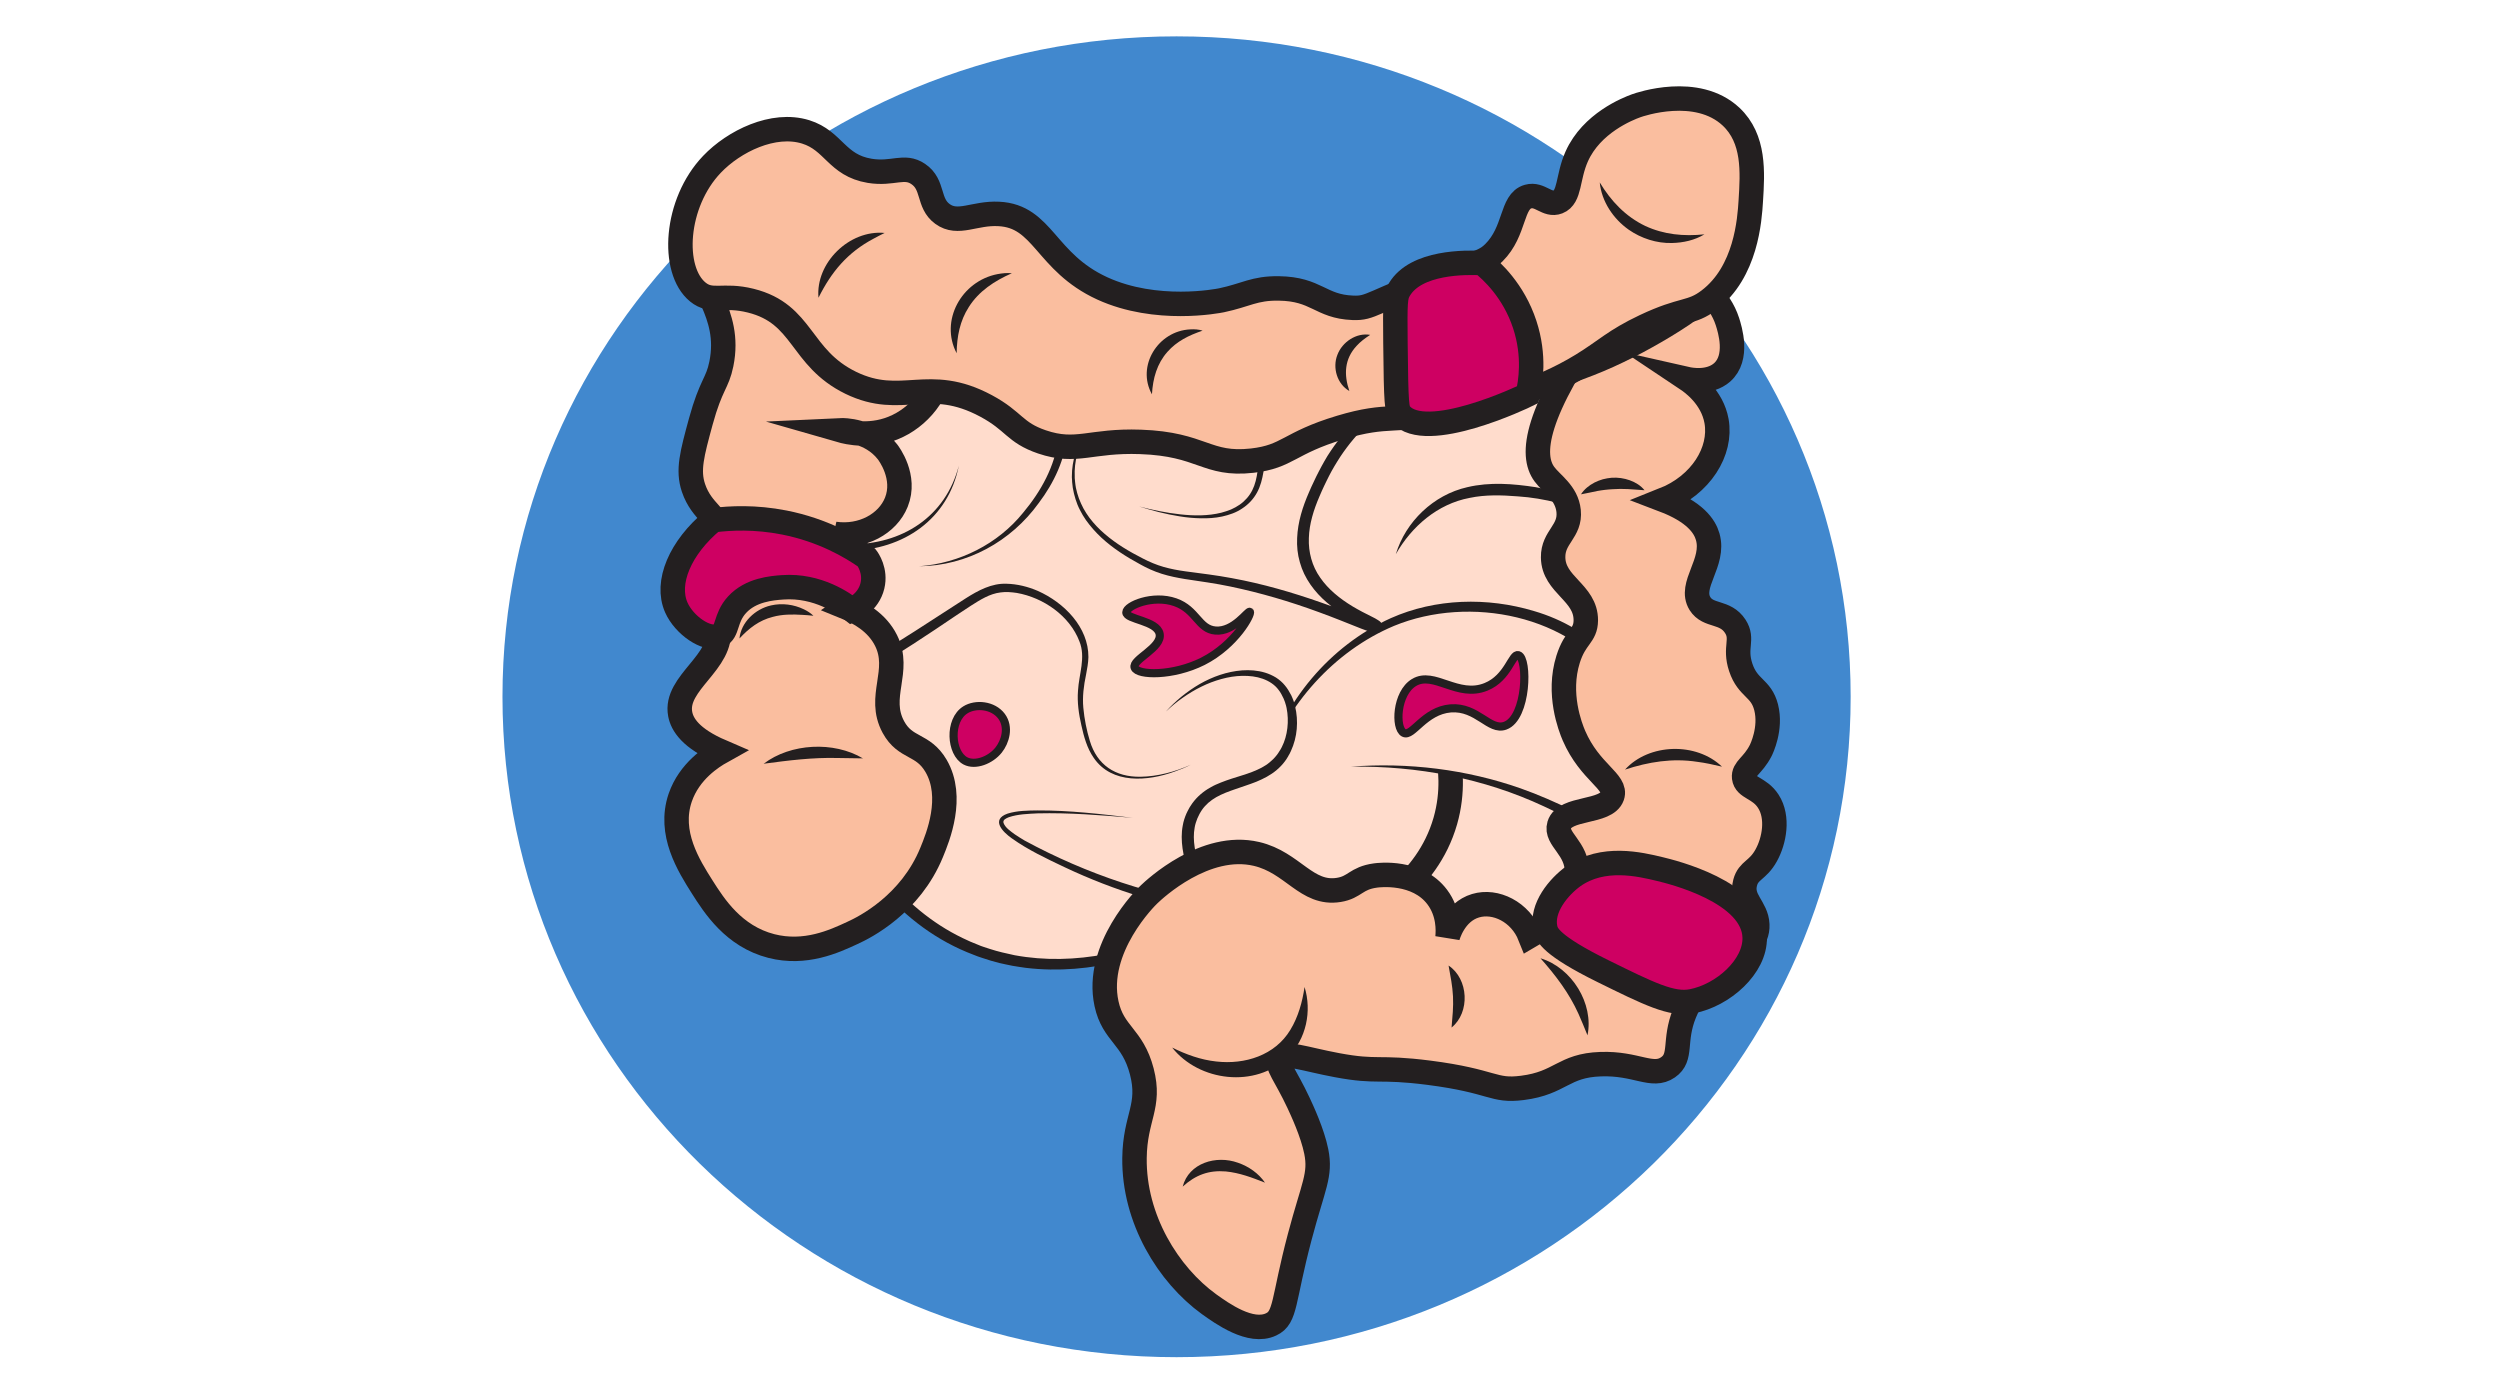 <svg width="920" height="507" viewBox="0 0 920 507" fill="none" xmlns="http://www.w3.org/2000/svg">
<path d="M432.975 499.442C569.977 499.442 681.04 390.633 681.04 256.41C681.04 122.188 569.977 13.379 432.975 13.379C295.973 13.379 184.911 122.188 184.911 256.41C184.911 390.633 295.973 499.442 432.975 499.442Z" fill="#4188CE"/>
<path d="M345.144 125.2C309.829 134.026 293.729 175.384 291.957 180.079C277.054 219.981 289.273 269.977 319.557 300.162C338.867 319.41 350.894 315.983 453.1 341.896C533.696 362.364 546.154 369.546 564.315 359.782C600.109 340.535 608.638 281.948 605.332 246.834C602.504 216.977 591.963 213.315 586.644 167.31C582.811 133.979 586.548 119.943 576.486 113.23C561.632 103.324 544.813 128.346 500.586 136.279C464.456 142.758 424.111 135.294 382.088 127.548C365.317 124.496 357.171 122.196 345.144 125.2Z" fill="#FFDCCC"/>
<path d="M513.667 203.926C515.44 199.842 519.704 191.767 528.617 186.087C539.734 178.999 551.329 179.937 559.475 180.595C577.827 182.097 591.244 190.594 598.096 195.805" fill="#FFDCCC"/>
<path d="M513.667 203.926C517.261 192.002 527.515 182.097 539.973 179.28C548.311 177.309 556.84 178.013 565.13 179.28C577.396 181.487 589.136 187.355 598.048 195.805C594.502 193.739 590.957 191.768 587.315 190.125C578.259 185.947 568.532 183.318 558.517 182.66C552.575 182.191 546.634 182.003 540.836 183.224C529.048 185.43 519.465 193.739 513.667 203.926Z" fill="#231F20"/>
<path d="M456.79 270.729C435.755 279.93 423.871 297.346 426.746 311.664C429.334 324.621 443.325 331.522 450.705 335.136C456.311 337.906 477.825 347.342 501.017 337.108C503.413 336.075 525.023 326.029 531.875 302.134C534.99 291.243 533.744 281.854 532.69 276.69" fill="#FFDCCC"/>
<path d="M456.79 270.729C435.755 279.93 423.871 297.346 426.746 311.664C429.334 324.621 443.325 331.522 450.705 335.136C456.311 337.906 477.825 347.342 501.017 337.108C503.413 336.075 525.023 326.029 531.875 302.134C534.99 291.243 533.744 281.854 532.69 276.69" stroke="#231F20" stroke-width="9" stroke-miterlimit="10"/>
<path d="M465.702 281.854C468.002 274.343 473.177 261.198 484.917 248.711C490.044 243.266 503.94 228.948 526.317 224.582C548.79 220.216 578.785 226.178 595.029 247.913C610.123 268.052 611.513 299.176 600.444 305.702C592.298 310.49 581.852 299.364 556.888 290.586C533.504 282.37 512.133 281.431 497.088 282.089" fill="#FFDCCC"/>
<path d="M465.702 281.854C472.027 258.429 489.277 237.679 511.798 227.492C528.233 220.169 547.352 219.7 564.506 224.863C586.213 231.201 601.977 247.585 607.44 269.085C610.267 279.742 612.04 296.97 603.654 305.608C598.623 310.443 592.49 308.706 586.883 306.077C580.51 303.026 574.521 299.599 568.148 296.735C546.058 286.408 521.573 281.76 497.088 282.136C518.123 280.493 539.638 283.122 559.571 290.116C566.231 292.463 572.7 295.327 579.025 298.425C582.188 299.975 585.302 301.524 588.417 302.885C590.717 303.871 592.921 304.763 595.317 304.998C601.067 305.608 603.894 299.411 604.852 294.717C607.535 280.352 603.079 264.109 595.221 251.95C578.45 226.272 540.788 218.902 513.044 230.309C490.858 239.604 473.273 259.555 465.702 281.854Z" fill="#231F20"/>
<path d="M343.515 301.758C410.646 337.577 434.317 341.849 439.971 334.901C445.721 327.86 431.106 311.57 439.683 297.768C447.494 285.281 465.319 290.116 472.698 276.549C477.154 268.381 476.004 256.692 470.015 251.387C462.06 244.345 443.66 246.599 428.902 261.715" fill="#FFDCCC"/>
<path d="M343.515 301.758C353.194 306.406 362.873 311.053 372.648 315.513C377.535 317.766 382.423 319.926 387.358 322.038C392.294 324.151 397.229 326.216 402.213 328.094C407.196 329.972 412.275 331.709 417.354 333.164C419.894 333.868 422.481 334.526 425.021 334.995C427.56 335.464 430.148 335.746 432.592 335.652C435.035 335.558 437.288 334.948 438.39 333.634C438.917 332.976 439.204 332.131 439.3 331.099C439.396 330.066 439.252 328.892 439.013 327.672C438.533 325.278 437.767 322.743 437 320.208C436.281 317.626 435.563 314.997 435.179 312.227C434.796 309.457 434.7 306.547 435.275 303.683C435.515 302.228 435.994 300.819 436.569 299.458C436.904 298.801 437.192 298.097 437.575 297.486C437.767 297.158 437.91 296.829 438.15 296.548L438.773 295.609C439.635 294.435 440.642 293.308 441.792 292.323C442.942 291.337 444.14 290.492 445.433 289.788C446.679 289.036 448.021 288.473 449.315 287.957C450.608 287.44 451.95 286.971 453.244 286.548C455.831 285.703 458.419 284.999 460.815 284.06C463.21 283.121 465.463 282.042 467.283 280.493C468.194 279.741 469.056 278.896 469.775 277.958C469.967 277.723 470.11 277.488 470.302 277.253L470.542 276.878L470.781 276.502L471.26 275.751L471.692 274.953C472.794 272.794 473.465 270.399 473.752 267.911C474.04 265.47 473.944 262.935 473.465 260.541C473.369 259.931 473.177 259.368 472.985 258.757C472.938 258.476 472.794 258.194 472.698 257.912L472.363 257.067C471.835 255.988 471.308 254.861 470.542 253.922C469.152 251.997 467.044 250.636 464.696 249.791C462.348 248.946 459.76 248.664 457.173 248.711C454.585 248.758 451.998 249.181 449.458 249.885C446.919 250.589 444.427 251.528 442.079 252.701C439.683 253.875 437.431 255.236 435.227 256.786C433.023 258.288 431.01 260.025 429.046 261.856C430.819 259.884 432.783 258.006 434.844 256.316C436.952 254.626 439.156 253.077 441.504 251.716C446.2 249.04 451.519 247.115 457.125 246.693C459.904 246.505 462.779 246.693 465.558 247.538C466.948 247.96 468.29 248.57 469.535 249.321C470.781 250.119 471.931 251.105 472.842 252.232C473.8 253.359 474.519 254.626 475.19 255.894L475.621 256.879C475.765 257.208 475.908 257.537 476.004 257.865C476.196 258.523 476.483 259.227 476.579 259.884C477.25 262.607 477.442 265.47 477.202 268.24C476.963 271.057 476.244 273.826 475.046 276.408L474.567 277.394C474.375 277.723 474.183 278.004 474.04 278.333L473.752 278.803L473.465 279.272C473.273 279.554 473.081 279.882 472.842 280.164C471.979 281.338 470.925 282.417 469.823 283.356C467.571 285.281 464.935 286.595 462.348 287.675C459.76 288.708 457.125 289.506 454.633 290.398C452.142 291.243 449.746 292.135 447.59 293.355C446.535 293.966 445.529 294.67 444.667 295.421C443.804 296.219 442.99 297.064 442.319 298.05L441.84 298.801C441.696 299.036 441.552 299.317 441.408 299.552C441.121 300.068 440.881 300.585 440.642 301.148C440.21 302.228 439.827 303.354 439.635 304.528C439.204 306.828 439.252 309.269 439.635 311.758C439.971 314.199 440.594 316.687 441.313 319.222C442.031 321.757 442.798 324.292 443.325 327.061C443.565 328.47 443.756 329.925 443.66 331.521C443.613 331.944 443.565 332.319 443.469 332.742C443.421 332.929 443.373 333.164 443.325 333.352L443.133 333.962C443.038 334.385 442.798 334.76 442.606 335.183C442.367 335.558 442.127 335.934 441.84 336.309C440.69 337.718 439.06 338.61 437.527 339.079C435.994 339.596 434.46 339.736 432.975 339.783C430.004 339.877 427.225 339.455 424.494 338.891C421.763 338.328 419.127 337.624 416.492 336.826L414.527 336.216L412.61 335.558C411.317 335.136 410.023 334.666 408.777 334.197L404.992 332.742C403.746 332.225 402.5 331.756 401.206 331.239C396.223 329.174 391.288 326.968 386.4 324.667C381.56 322.32 376.721 319.926 371.929 317.485C362.202 312.368 352.763 307.204 343.515 301.758Z" fill="#231F20"/>
<path d="M416.827 300.961C378.398 296.83 369.246 299.036 368.479 302.041C367.234 306.876 387.359 315.796 395.073 319.269C417.211 329.128 437.048 333.259 450.657 335.184C446.919 337.719 401.063 367.716 356.069 348.328C336.327 339.784 325.354 325.419 321.952 320.913C309.638 304.341 295.646 272.841 308.536 252.937C311.602 248.196 311.986 250.59 343.419 229.887C359.279 219.419 363.065 216.273 370.204 216.367C381.752 216.508 394.546 225.005 398.188 235.849C401.494 245.567 395.073 250.12 398.188 265.283C399.386 271.151 400.823 278.052 406.286 282.371C417.642 291.338 437.048 281.902 437.959 281.432" fill="#FFDCCC"/>
<path d="M416.827 300.961C405.184 299.975 393.492 299.036 381.848 299.318C378.255 299.506 374.613 299.6 371.259 300.726C370.252 301.149 368.959 301.665 369.294 302.839C369.965 304.623 371.834 305.843 373.415 307.017C374.565 307.815 375.811 308.566 377.057 309.317C399.913 321.71 425.069 330.16 450.992 333.587L455.305 334.151C452.477 336.122 449.123 338.376 446.2 340.019C425.644 351.802 401.398 359.031 377.488 356.168C376.002 355.98 374.086 355.651 372.6 355.416C371.115 355.088 369.246 354.759 367.761 354.384C365.892 353.914 363.257 353.163 361.436 352.506C360.477 352.224 359.232 351.755 358.321 351.379C331.392 341.239 312.369 316.828 304.367 290.211C302.546 283.967 301.396 277.489 301.54 271.01C301.684 263.969 303.552 256.786 307.673 250.965C308.823 249.369 310.5 248.148 312.177 247.163C314.046 246.036 315.915 245.003 317.736 243.923C330.625 236.459 342.94 228.15 355.494 220.123C359.95 217.306 364.934 214.583 370.444 214.818C374.373 214.912 378.302 215.898 381.896 217.447C391.623 221.766 400.584 230.826 400.536 241.811C400.488 244.017 400.057 246.177 399.673 248.242C398.811 252.326 398.284 256.364 398.667 260.495C399.05 264.579 399.865 268.757 401.063 272.653C403.698 281.479 410.407 285.986 419.702 285.845C426.075 285.751 432.4 284.014 438.198 281.432C436.282 282.418 434.317 283.216 432.305 283.92C422.386 287.535 409.161 288.661 402.5 278.897C400.009 275.329 398.859 271.057 397.948 266.926C396.99 262.748 396.367 258.476 396.702 254.204C397.038 248.055 399.625 241.999 397.23 236.037C393.684 226.695 384.052 219.935 374.182 218.198C372.265 217.916 370.157 217.728 368.24 218.01C364.215 218.48 360.717 220.733 357.315 222.892C355.542 224.019 353.769 225.193 352.044 226.366C341.455 233.549 330.769 240.59 319.748 247.163C317.927 248.242 316.059 249.322 314.286 250.402C313.088 251.153 311.938 251.857 311.123 252.984C309.686 254.955 308.632 257.162 307.721 259.415C304.319 268.992 305.613 279.554 308.44 289.131C315.627 312.509 331.536 334.245 354.2 345.183L357.027 346.497L359.902 347.671C361.244 348.281 362.921 348.75 364.311 349.22C367.138 350.159 370.492 350.91 373.367 351.52C395.696 355.651 418.888 350.112 438.869 340.113C442.607 338.235 446.344 336.216 449.794 333.916L450.513 336.92C430.1 333.963 410.215 327.86 391.671 319.081C385.059 315.936 378.35 312.791 372.361 308.519C368.959 306.125 364.55 301.618 370.779 299.412C374.373 298.285 378.207 298.285 381.848 298.238C393.54 298.191 405.184 299.553 416.827 300.961Z" fill="#231F20"/>
<path d="M403.986 152.522C401.542 155.338 393.444 165.478 395.073 178.247C397.038 193.974 412.419 202.518 418.888 206.085C431.634 213.127 437.384 210.686 458.946 215.615C486.306 221.859 505.856 232.468 506.623 230.872C507.39 229.323 486.594 223.971 480.844 207.963C476.484 195.852 482.761 183.317 486.786 175.102C494.931 158.531 507.869 148.907 515.727 144.072C486.115 141.725 474.184 148.485 468.913 155.714C461.677 165.619 466.756 176.839 458.898 184.632C450.225 193.223 432.975 190.5 419.127 186.51" fill="#FFDCCC"/>
<path d="M403.986 152.522C400.44 156.888 397.756 161.911 396.367 167.263C395.696 169.939 395.361 172.661 395.504 175.431C395.504 175.619 395.504 175.76 395.504 175.947L395.552 176.464L395.648 177.497C395.696 178.154 395.84 178.858 395.936 179.515C396.223 180.83 396.559 182.144 397.038 183.412C397.517 184.679 398.092 185.947 398.715 187.12C399.386 188.294 400.104 189.467 400.919 190.547C402.548 192.707 404.465 194.725 406.573 196.509C410.742 200.124 415.581 202.987 420.565 205.522C423.009 206.79 425.548 207.87 428.184 208.621C430.819 209.372 433.55 209.888 436.329 210.264L444.811 211.39C447.638 211.766 450.465 212.235 453.292 212.752C464.6 214.817 475.621 218.01 486.402 221.812C489.086 222.751 491.769 223.737 494.452 224.77L502.406 227.821C503.077 228.056 503.7 228.29 504.371 228.525C504.706 228.619 504.994 228.713 505.281 228.807C505.569 228.901 505.904 228.995 506.096 228.995C506.192 228.995 506.288 228.995 506.144 228.995C506.096 228.995 506.048 228.995 505.952 229.042C505.904 229.042 505.809 229.089 505.761 229.089C505.713 229.089 505.617 229.135 505.473 229.229C505.329 229.323 505.233 229.37 505.138 229.511C504.994 229.652 504.898 229.793 504.802 229.98C504.706 230.121 504.611 230.356 504.611 230.544C504.563 230.779 504.563 230.919 504.611 231.06C504.611 231.248 504.706 231.389 504.706 231.436C504.754 231.53 504.802 231.624 504.85 231.67C504.898 231.764 504.946 231.811 504.994 231.858L505.042 231.905C504.994 231.858 504.898 231.811 504.802 231.764C504.323 231.483 503.7 231.154 503.077 230.872C500.586 229.605 497.95 228.337 495.459 226.835C492.967 225.333 490.523 223.643 488.271 221.718C486.019 219.794 483.959 217.587 482.234 215.099C480.509 212.611 479.167 209.888 478.352 206.931C477.49 204.02 477.202 200.969 477.346 198.011C477.586 192.049 479.406 186.416 481.706 181.158L482.569 179.187L483.479 177.262L484.39 175.337C484.677 174.727 485.013 174.07 485.348 173.459C486.019 172.192 486.69 170.877 487.409 169.657C487.792 169.047 488.127 168.389 488.511 167.779L489.709 165.948C496.129 156.372 504.898 148.391 514.817 142.429L515.679 145.856C510.6 145.434 505.521 145.246 500.49 145.34C495.459 145.48 490.379 145.997 485.588 147.264L483.767 147.734L481.994 148.344C481.706 148.438 481.419 148.532 481.131 148.673L480.269 149.048L479.406 149.424L478.975 149.612L478.592 149.799C476.388 150.832 474.375 152.194 472.602 153.79C470.829 155.386 469.392 157.31 468.29 159.423C467.188 161.535 466.517 163.883 466.086 166.277C465.606 168.671 465.367 171.206 464.936 173.741C464.504 176.276 463.881 178.905 462.588 181.252C461.294 183.646 459.377 185.665 457.125 187.12C456.023 187.871 454.825 188.482 453.579 188.951C452.334 189.42 451.04 189.796 449.746 190.078C447.159 190.641 444.523 190.782 441.936 190.735C439.348 190.688 436.761 190.453 434.173 190.031C429.046 189.233 424.063 187.918 419.175 186.369C424.159 187.684 429.19 188.716 434.317 189.28C439.396 189.843 444.571 189.89 449.459 188.669C450.656 188.341 451.854 187.965 453.004 187.496C454.154 186.979 455.209 186.416 456.215 185.712C458.227 184.304 459.809 182.473 460.863 180.36C461.917 178.248 462.444 175.854 462.779 173.412C463.115 170.971 463.306 168.436 463.69 165.854C464.073 163.319 464.744 160.69 465.894 158.249C467.044 155.808 468.625 153.555 470.59 151.677C472.554 149.799 474.806 148.203 477.202 147.03L477.634 146.795L478.113 146.607L479.023 146.185L479.934 145.762C480.221 145.621 480.556 145.527 480.892 145.387L482.761 144.682L484.677 144.119C489.804 142.664 495.075 142.054 500.298 141.772C505.521 141.537 510.744 141.725 515.967 142.054L521.717 142.429L516.829 145.48C507.438 151.302 499.244 159 493.206 168.108L492.104 169.845C491.721 170.408 491.434 171.018 491.05 171.582C490.331 172.755 489.709 173.976 489.086 175.149C488.75 175.76 488.463 176.37 488.175 176.98L487.265 178.858L486.402 180.736L485.588 182.614C483.431 187.59 481.802 192.8 481.659 198.011C481.467 203.175 482.809 208.292 485.827 212.564C488.798 216.883 493.063 220.31 497.711 223.127C500.058 224.535 502.502 225.802 505.09 227.07C505.761 227.399 506.384 227.727 507.102 228.197C507.294 228.29 507.486 228.431 507.725 228.619L507.917 228.807C508.013 228.901 508.061 228.948 508.156 229.042C508.252 229.135 508.348 229.276 508.444 229.464C508.492 229.605 508.588 229.699 508.636 229.84C508.684 229.934 508.731 230.121 508.779 230.356C508.827 230.591 508.827 230.779 508.779 231.013C508.731 231.248 508.636 231.483 508.54 231.717C508.444 231.905 508.3 232.093 508.109 232.281C507.965 232.422 507.821 232.515 507.677 232.609C507.486 232.703 507.39 232.75 507.294 232.797C507.198 232.844 507.054 232.844 506.959 232.891C506.767 232.938 506.671 232.938 506.479 232.938C506 232.938 505.761 232.891 505.473 232.844C504.994 232.75 504.611 232.656 504.227 232.515C503.844 232.422 503.509 232.281 503.125 232.14C502.406 231.905 501.736 231.624 501.065 231.389C498.381 230.356 495.746 229.276 493.158 228.244C490.523 227.211 487.888 226.178 485.252 225.239C474.663 221.343 463.834 218.15 452.813 215.85C450.034 215.287 447.302 214.77 444.475 214.348L436.042 213.08C433.215 212.611 430.34 212.048 427.513 211.156C424.686 210.264 422.002 209.043 419.511 207.635C414.479 204.912 409.592 201.814 405.327 197.87C403.219 195.899 401.302 193.739 399.625 191.392C398.811 190.219 398.044 188.951 397.421 187.684C396.75 186.416 396.223 185.055 395.792 183.693C395.361 182.332 395.025 180.924 394.786 179.515C394.69 178.811 394.594 178.107 394.546 177.403L394.498 176.323L394.45 175.807C394.45 175.619 394.45 175.431 394.45 175.29C394.45 172.427 394.881 169.61 395.744 166.887C396.559 164.164 397.756 161.582 399.194 159.188C400.44 156.888 402.117 154.588 403.986 152.522Z" fill="#231F20"/>
<path d="M352.859 171.347C351.661 176.37 348.978 184.022 342.317 190.453C330.29 202.048 310.453 204.677 291.573 197.589C288.698 192.237 277.965 170.783 286.686 149.893C300.342 117.267 352.907 106.892 376.386 125.247C388.605 134.824 390.809 150.503 391.001 151.912C393.253 169.798 382.184 183.458 378.398 188.106C372.361 195.57 365.892 199.56 363.784 200.828C353.386 206.978 343.371 208.151 338.196 208.386" fill="#FFDCCC"/>
<path d="M352.859 171.347C348.978 191.017 332.59 202.33 312.609 202.706C307.721 202.753 302.786 202.236 298.042 201.11C297.371 200.922 295.215 200.406 294.496 200.171C293.586 199.889 291.861 199.279 290.998 199.044L290.471 198.856C287.596 193.693 285.248 188.2 283.667 182.473C278.396 164.352 282.278 145.528 296.605 132.43C311.123 119.145 331.775 112.948 351.469 114.403C360.286 115.154 369.246 117.643 376.434 122.9C385.49 129.473 390.761 140.035 392.534 150.785C392.725 152.006 392.773 153.884 392.917 155.151C392.869 156.372 392.917 158.296 392.773 159.517C392.055 168.859 387.886 177.684 382.232 185.149C372.073 199.232 355.878 208.245 338.244 208.386C353.098 207.306 367.234 200.171 376.482 188.716C383.094 180.83 388.269 171.488 389.467 161.301C389.563 160.644 389.611 158.954 389.659 158.296C389.659 157.686 389.611 155.949 389.611 155.292C389.467 154.118 389.371 152.475 389.18 151.302C387.55 142.805 383.621 134.496 377.2 128.487C370.157 122.102 360.525 119.286 351.086 118.488C334.219 117.267 315.819 122.337 302.546 132.759C281.319 149.424 281.367 174.539 292.867 196.932L292.053 196.228C298.569 198.716 305.517 200.218 312.513 200.312C332.015 200.499 347.971 190.125 352.859 171.347Z" fill="#231F20"/>
<path d="M444.955 479.96C429.957 469.116 417.211 448.601 417.498 426.115C417.69 411.046 423.536 407.196 420.182 394.287C416.78 381.236 409.64 380.626 407.196 369.359C402.788 348.938 421.763 330.113 422.913 329.081C424.925 327.156 443.469 309.787 462.396 314.246C475.813 317.392 480.796 329.409 492.68 327.485C498.717 326.499 498.909 323.166 506.192 322.18C507.486 321.992 521.525 320.302 528.905 330.113C533.217 335.841 532.93 342.46 532.69 344.948C532.786 344.525 535.134 335.653 542.992 333.306C550.323 331.099 559.475 335.512 563.021 344.432C565.848 342.788 570.448 339.69 574.377 334.338C577.109 330.677 580.175 326.499 580.319 321.1C580.559 312.087 572.221 308.754 573.802 303.59C575.863 296.877 591.1 299.318 593.305 292.98C595.125 287.676 585.063 284.296 579.217 270.729C577.828 267.49 573.084 255.284 577.061 242.609C579.696 234.206 583.53 234.112 583.577 228.291C583.625 217.963 571.646 215.334 571.55 205.1C571.455 197.542 578.019 195.618 577.252 188.013C576.534 181.253 570.927 178.06 568.34 174.493C563.213 167.545 564.459 152.147 590.669 115.624C601.355 111.399 612.04 107.127 622.725 102.902C625.409 104.498 632.788 109.287 635.711 118.394C636.573 121.117 639.927 131.632 633.698 137.078C629.002 141.162 621.959 139.754 620.713 139.472C622.821 140.88 630.105 146.091 631.686 154.964C633.65 166.09 625.936 178.53 612.184 183.975C623.78 188.388 627.325 193.646 628.427 197.495C631.207 207.072 621.336 215.287 625.6 222.141C628.667 227.023 634.848 224.723 638.586 230.497C641.7 235.333 638.107 238.149 640.598 245.613C643.234 253.5 648.073 252.984 649.942 260.307C651.907 268.1 648.217 275.658 647.93 276.221C645.055 281.855 641.461 282.887 641.844 286.173C642.323 290.07 647.498 289.788 650.757 294.905C654.542 300.773 652.961 309.411 649.942 314.81C646.828 320.443 643.473 320.161 642.228 324.762C640.503 331.146 646.396 333.822 646.684 340.253C647.211 352.224 627.373 354.337 619.898 372.88C615.73 383.161 619.227 389.076 613.813 392.784C608.015 396.775 602.265 391.141 589.04 391.611C575.192 392.08 574.377 398.558 560.242 400.342C549.269 401.751 549.844 397.854 525.742 394.756C506.911 392.362 507.15 394.803 492.057 391.986C479.982 389.733 472.842 386.869 470.973 389.592C469.392 391.845 473.082 395.601 477.873 405.882C479.071 408.464 483 416.82 484.39 423.768C486.115 432.499 483.336 436.161 478.305 455.173C472.075 478.693 473.273 484.842 467.763 487.377C460.24 490.945 449.698 483.34 444.955 479.96Z" fill="#FABE9F" stroke="#231F20" stroke-width="9" stroke-miterlimit="10"/>
<path d="M283.859 348.14C269.963 344.572 262.823 333.352 258.415 326.404C253.479 318.611 245.861 306.594 250.317 293.543C253.671 283.779 262.009 278.521 265.459 276.596C254.102 271.714 251.036 266.597 250.317 262.795C248.113 251.199 266.321 243.735 264.404 230.966C262.871 220.779 250.029 217.963 251.419 210.311C252.665 203.41 263.446 203.034 264.404 195.993C265.171 190.265 258.271 188.669 255.204 179.562C253 173.037 254.677 166.981 257.888 155.151C261.673 141.349 263.973 141.255 265.459 133.932C269.436 114.45 255.156 105.061 260.044 97.362C267.04 86.377 303.361 93.841 327.702 110.084C336.184 115.765 345.288 122.055 346.102 132.336C346.869 142.241 339.729 152.24 330.386 156.747C320.946 161.348 311.746 159.047 309.302 158.343C310.309 158.296 320.275 158.202 326.6 166.277C327.031 166.84 333.596 175.478 329.859 184.82C326.648 192.8 317.256 197.917 307.146 196.462C312.992 198.293 317.256 203.269 317.975 209.184C318.646 214.723 316.154 220.216 311.459 223.502C316.106 225.38 322.719 228.948 326.073 235.708C331.679 246.974 322.719 256.363 328.756 267.536C333.213 275.751 339.586 273.498 344.473 281.854C351.181 293.355 345.144 308.096 342.844 313.682C335.034 332.789 318.311 341.239 313.615 343.351C306.954 346.45 296.317 351.332 283.859 348.14Z" fill="#FABE9F" stroke="#231F20" stroke-width="9" stroke-miterlimit="10"/>
<path d="M256.786 107.456C261.913 111.634 265.986 108.066 276.288 110.648C295.838 115.53 294.161 131.632 313.088 140.88C331.967 150.034 341.55 137.923 362.873 149.377C373.367 155.011 373.271 159.142 383.43 162.616C396.319 166.981 401.159 161.958 419.702 162.616C442.607 163.414 443.852 171.394 460.815 169.516C474.04 168.014 474.088 163.085 493.302 157.311C511.319 151.912 512.709 155.809 535.086 151.067C549.317 148.063 565.273 144.683 582.188 134.355C591.005 128.956 594.119 125.342 605.332 120.037C619.515 113.324 622.246 115.53 628.859 110.507C642.611 100.086 643.857 80.838 644.288 73.938C644.959 63.375 645.725 51.075 637.005 42.907C624.45 31.218 603.511 38.401 602.121 38.917C599.007 40.044 585.686 45.301 580.223 57.601C576.773 65.347 577.875 72.529 573.323 74.313C569.346 75.862 566.711 71.121 562.35 72.341C556.073 74.078 557.75 85.063 549.748 92.997C546.873 95.861 544.765 96.33 534.319 100.132C503.988 111.258 504.898 113.559 497.807 113.277C485.827 112.807 484.582 106.329 470.59 106.141C461.582 106.001 458.467 108.629 449.507 110.507C448.117 110.789 425.5 115.202 405.663 106.141C384.579 96.471 384.005 79.524 367.521 78.726C358.609 78.256 352.523 82.904 346.821 78.726C341.311 74.689 343.755 67.975 337.909 64.032C332.734 60.511 328.613 64.267 320.036 62.859C307.865 60.84 306.859 51.78 296.509 48.541C284.577 44.832 270.059 52.014 262.009 60.464C248.352 74.736 246.915 99.381 256.786 107.456Z" fill="#FABE9F" stroke="#231F20" stroke-width="9" stroke-miterlimit="10"/>
<path d="M301.204 109.568C301.683 106.987 303.552 99.006 310.931 92.621C316.633 87.692 322.719 86.237 325.546 85.721" fill="#FABE9F"/>
<path d="M301.204 109.568C300.054 96.799 312.513 84.5 325.546 85.721C324.108 86.425 322.767 87.129 321.473 87.833C311.89 92.903 305.948 100.039 301.204 109.568Z" fill="#231F20"/>
<path d="M281.031 281.056C284.433 279.647 288.794 278.239 294.017 277.488C304.079 275.986 312.465 277.629 317.544 279.084" fill="#FABE9F"/>
<path d="M281.031 281.056C290.95 273.498 306.858 272.7 317.544 279.084C314.285 279.084 311.267 278.943 308.2 278.943C299 278.709 290.183 279.835 281.031 281.056Z" fill="#231F20"/>
<path d="M272.119 234.957C273.03 233.032 274.994 229.512 279.019 227.024C288.027 221.39 298.569 226.272 299.336 226.648" fill="#FABE9F"/>
<path d="M272.119 234.957C272.694 229.042 277.869 224.113 283.715 222.798C287.788 221.859 292.148 222.423 295.886 224.253C297.132 224.864 298.33 225.615 299.336 226.601C297.946 226.46 296.605 226.319 295.311 226.272C291.621 226.037 287.884 226.037 284.338 227.023C279.355 228.291 275.665 231.154 272.119 234.957Z" fill="#231F20"/>
<path d="M352.044 129.989C351.565 128.111 349.888 120.6 354.057 112.901C359.663 102.573 371.019 100.742 372.313 100.555" fill="#FABE9F"/>
<path d="M352.044 129.989C345.767 118.018 353.817 103.466 367.042 100.884C368.815 100.555 370.588 100.367 372.361 100.555C365.94 103.372 360.19 107.174 356.548 112.948C353.242 118.065 352.14 123.793 352.044 129.989Z" fill="#231F20"/>
<path d="M423.919 145.105C423.632 144.025 421.811 136.467 426.746 129.613C432.353 121.821 441.696 121.68 442.559 121.68" fill="#FABE9F"/>
<path d="M423.919 145.105C418.121 134.73 426.123 121.774 438.007 121.21C439.54 121.117 441.121 121.21 442.559 121.68C437.432 123.417 433.071 125.576 429.621 129.473C425.788 133.792 424.254 139.19 423.919 145.105Z" fill="#231F20"/>
<path d="M588.705 67.13C589.28 68.914 592.921 79.617 604.517 85.016C615.298 90.039 625.265 86.894 627.23 86.189" fill="#FABE9F"/>
<path d="M588.705 67.13C592.825 73.984 598.192 79.664 605.428 83.138C612.28 86.33 619.611 87.034 627.23 86.236C623.684 88.396 619.467 89.335 615.25 89.428C609.644 89.569 603.99 87.739 599.39 84.546C593.64 80.509 589.375 74.078 588.705 67.13Z" fill="#231F20"/>
<path d="M496.561 143.884C496.081 143.321 492.392 138.861 493.686 133.04C494.74 128.111 498.956 124.214 504.275 123.182" fill="#FABE9F"/>
<path d="M496.561 143.884C492.057 141.349 490.284 135.34 492.152 130.599C493.925 125.857 499.148 122.337 504.227 123.229C502.215 124.543 500.538 125.81 499.196 127.313C494.74 132.148 494.5 137.828 496.561 143.884Z" fill="#231F20"/>
<path d="M435.228 436.676C437.24 433.343 439.636 431.7 441.169 430.855C447.973 427.147 457.605 428.931 465.511 435.268" fill="#FABE9F"/>
<path d="M435.228 436.677C437.48 427.992 447.542 424.987 455.592 427.898C459.569 429.259 463.211 431.841 465.511 435.221C460.623 433.297 456.215 431.607 451.088 431.09C444.859 430.574 439.971 432.358 435.228 436.677Z" fill="#231F20"/>
<path d="M431.346 385.508C444.092 395.929 461.342 396.07 471.405 387.385C481.419 378.748 480.221 364.899 480.077 363.256" fill="#FABE9F"/>
<path d="M431.346 385.508C436.569 388.09 441.888 390.014 447.542 390.625C458.132 391.845 469.2 388.371 474.855 378.982C477.73 374.241 479.263 368.795 480.077 363.209C482.809 372.035 480.748 382.456 473.848 389.075C461.965 400.53 441.313 398.042 431.346 385.508Z" fill="#231F20"/>
<path d="M574.665 141.912C575.528 140.833 576.486 139.8 577.444 138.814C578.403 137.828 579.409 136.889 580.415 135.997C582.428 134.167 584.536 132.477 586.692 130.833C591.053 127.594 595.605 124.778 600.396 122.243C605.14 119.708 610.123 117.548 615.25 115.764C617.838 114.872 620.425 114.121 623.109 113.464C624.45 113.135 625.792 112.854 627.134 112.619C628.475 112.384 629.865 112.15 631.303 112.056C630.296 113.041 629.194 113.886 628.14 114.778C627.086 115.623 625.984 116.468 624.882 117.267C622.678 118.863 620.473 120.365 618.221 121.773C613.717 124.637 609.117 127.266 604.469 129.754C599.773 132.195 595.03 134.542 590.094 136.608C587.65 137.64 585.111 138.626 582.571 139.565C581.278 140.035 579.984 140.457 578.69 140.88C577.396 141.208 576.055 141.584 574.665 141.912Z" fill="#231F20"/>
<path d="M533.073 355.322C534.223 357.012 536.859 361.425 536.859 367.528C536.859 372.551 535.134 376.306 534.175 378.137" fill="#FABE9F"/>
<path d="M533.073 355.322C540.452 360.251 541.075 372.551 534.175 378.137C534.511 374.1 534.894 370.579 534.702 366.683C534.511 362.786 533.792 359.313 533.073 355.322Z" fill="#231F20"/>
<path d="M566.902 352.646C569.729 354.477 575 358.327 579.073 365.087C582.954 371.612 583.961 377.715 584.2 381.001" fill="#FABE9F"/>
<path d="M566.902 352.646C578.45 356.12 586.596 369.359 584.2 381.001C583.05 378.231 582.044 375.649 580.894 373.114C577.444 365.462 572.557 359.031 566.902 352.646Z" fill="#231F20"/>
<path d="M581.804 181.909C583.481 180.736 587.842 178.154 593.975 177.919C599.342 177.731 603.367 179.515 605.188 180.454" fill="#FABE9F"/>
<path d="M581.804 181.909C583.002 180.031 584.775 178.623 586.74 177.59C587.746 177.074 588.752 176.698 589.854 176.37C590.956 176.088 592.058 175.9 593.16 175.806C595.413 175.665 597.665 175.994 599.773 176.745C601.833 177.496 603.798 178.67 605.188 180.407C602.935 180.266 600.971 180.078 599.054 179.984C597.138 179.89 595.269 179.89 593.4 180.031C592.921 180.031 592.49 180.125 592.01 180.125C591.531 180.172 591.1 180.219 590.621 180.266C590.142 180.313 589.71 180.407 589.231 180.454L587.794 180.688C585.925 181.064 583.96 181.533 581.804 181.909Z" fill="#231F20"/>
<path d="M598 283.215C600.683 281.478 605.858 278.709 612.902 277.911C623.156 276.784 630.919 280.586 633.746 282.136" fill="#FABE9F"/>
<path d="M598 283.216C606.817 273.498 624.258 273.029 633.698 282.136C630.535 281.385 627.565 280.728 624.594 280.352C615.49 278.944 606.721 280.352 598 283.216Z" fill="#231F20"/>
<path d="M264.5 233.971C259.996 235.755 251.754 230.074 248.879 223.549C244.854 214.442 250.221 201.532 262.44 191.439C268.669 190.641 277.869 190.172 288.602 192.284C302.834 195.101 313.136 201.157 318.886 205.194C319.365 205.804 322.384 210.076 321.042 215.616C319.557 221.718 314.094 224.159 313.471 224.441C310.644 222.188 300.965 215.193 288.027 216.132C284.05 216.414 276.288 217.024 271.257 222.516C266.657 227.493 268.046 232.563 264.5 233.971Z" fill="#CE0062" stroke="#231F20" stroke-width="9" stroke-miterlimit="10"/>
<path d="M514.961 106.563C513.427 109.098 513.379 111.117 513.523 126.186C513.763 149.236 514.002 150.832 515.392 152.428C524.688 163.178 560.529 146.09 562.206 145.245C563.213 140.974 564.938 131.068 561.104 119.426C556.983 106.892 548.838 99.569 545.388 96.799C539.446 96.517 521.094 96.236 514.961 106.563Z" fill="#CE0062" stroke="#231F20" stroke-width="9" stroke-miterlimit="10"/>
<path d="M568.675 341.662C569.155 343.962 570.784 347.952 589.807 357.341C606.769 365.697 615.25 369.922 622.63 368.467C634.082 366.261 646.013 355.698 645.725 344.948C645.246 328.142 615.155 320.865 610.89 319.833C603.511 318.049 589.855 314.763 578.978 322.462C573.659 326.311 567.046 334.104 568.675 341.662Z" fill="#CE0062" stroke="#231F20" stroke-width="9" stroke-miterlimit="10"/>
<path d="M417.546 245.66C416.492 242.702 427.753 238.383 426.746 233.266C425.788 228.337 414.384 228.008 414.48 225.333C414.528 222.845 424.255 218.713 432.496 221.624C440.355 224.394 441.025 231.529 447.303 232.046C454.155 232.609 459.282 224.582 459.953 225.145C460.719 225.802 454.778 237.21 442.655 243.359C431.634 248.899 418.6 248.617 417.546 245.66Z" fill="#CE0062" stroke="#231F20" stroke-width="3" stroke-miterlimit="10"/>
<path d="M516.59 269.696C513.331 267.959 513.81 255.096 520.375 251.153C527.706 246.74 536.427 257.021 546.873 252.749C555.067 249.416 556.408 240.355 558.756 241.107C562.398 242.186 562.015 264.156 553.869 267.067C548.119 269.132 543.663 259.931 533.84 260.682C524.113 261.48 519.704 271.339 516.59 269.696Z" fill="#CE0062" stroke="#231F20" stroke-width="3" stroke-miterlimit="10"/>
<path d="M355.302 261.199C349.073 265.049 349.84 277.16 355.302 280.024C358.896 281.902 364.502 279.742 367.473 276.034C369.917 272.982 371.546 267.631 368.575 263.593C365.413 259.368 358.992 258.899 355.302 261.199Z" fill="#CE0062" stroke="#231F20" stroke-width="3" stroke-miterlimit="10"/>
</svg>
